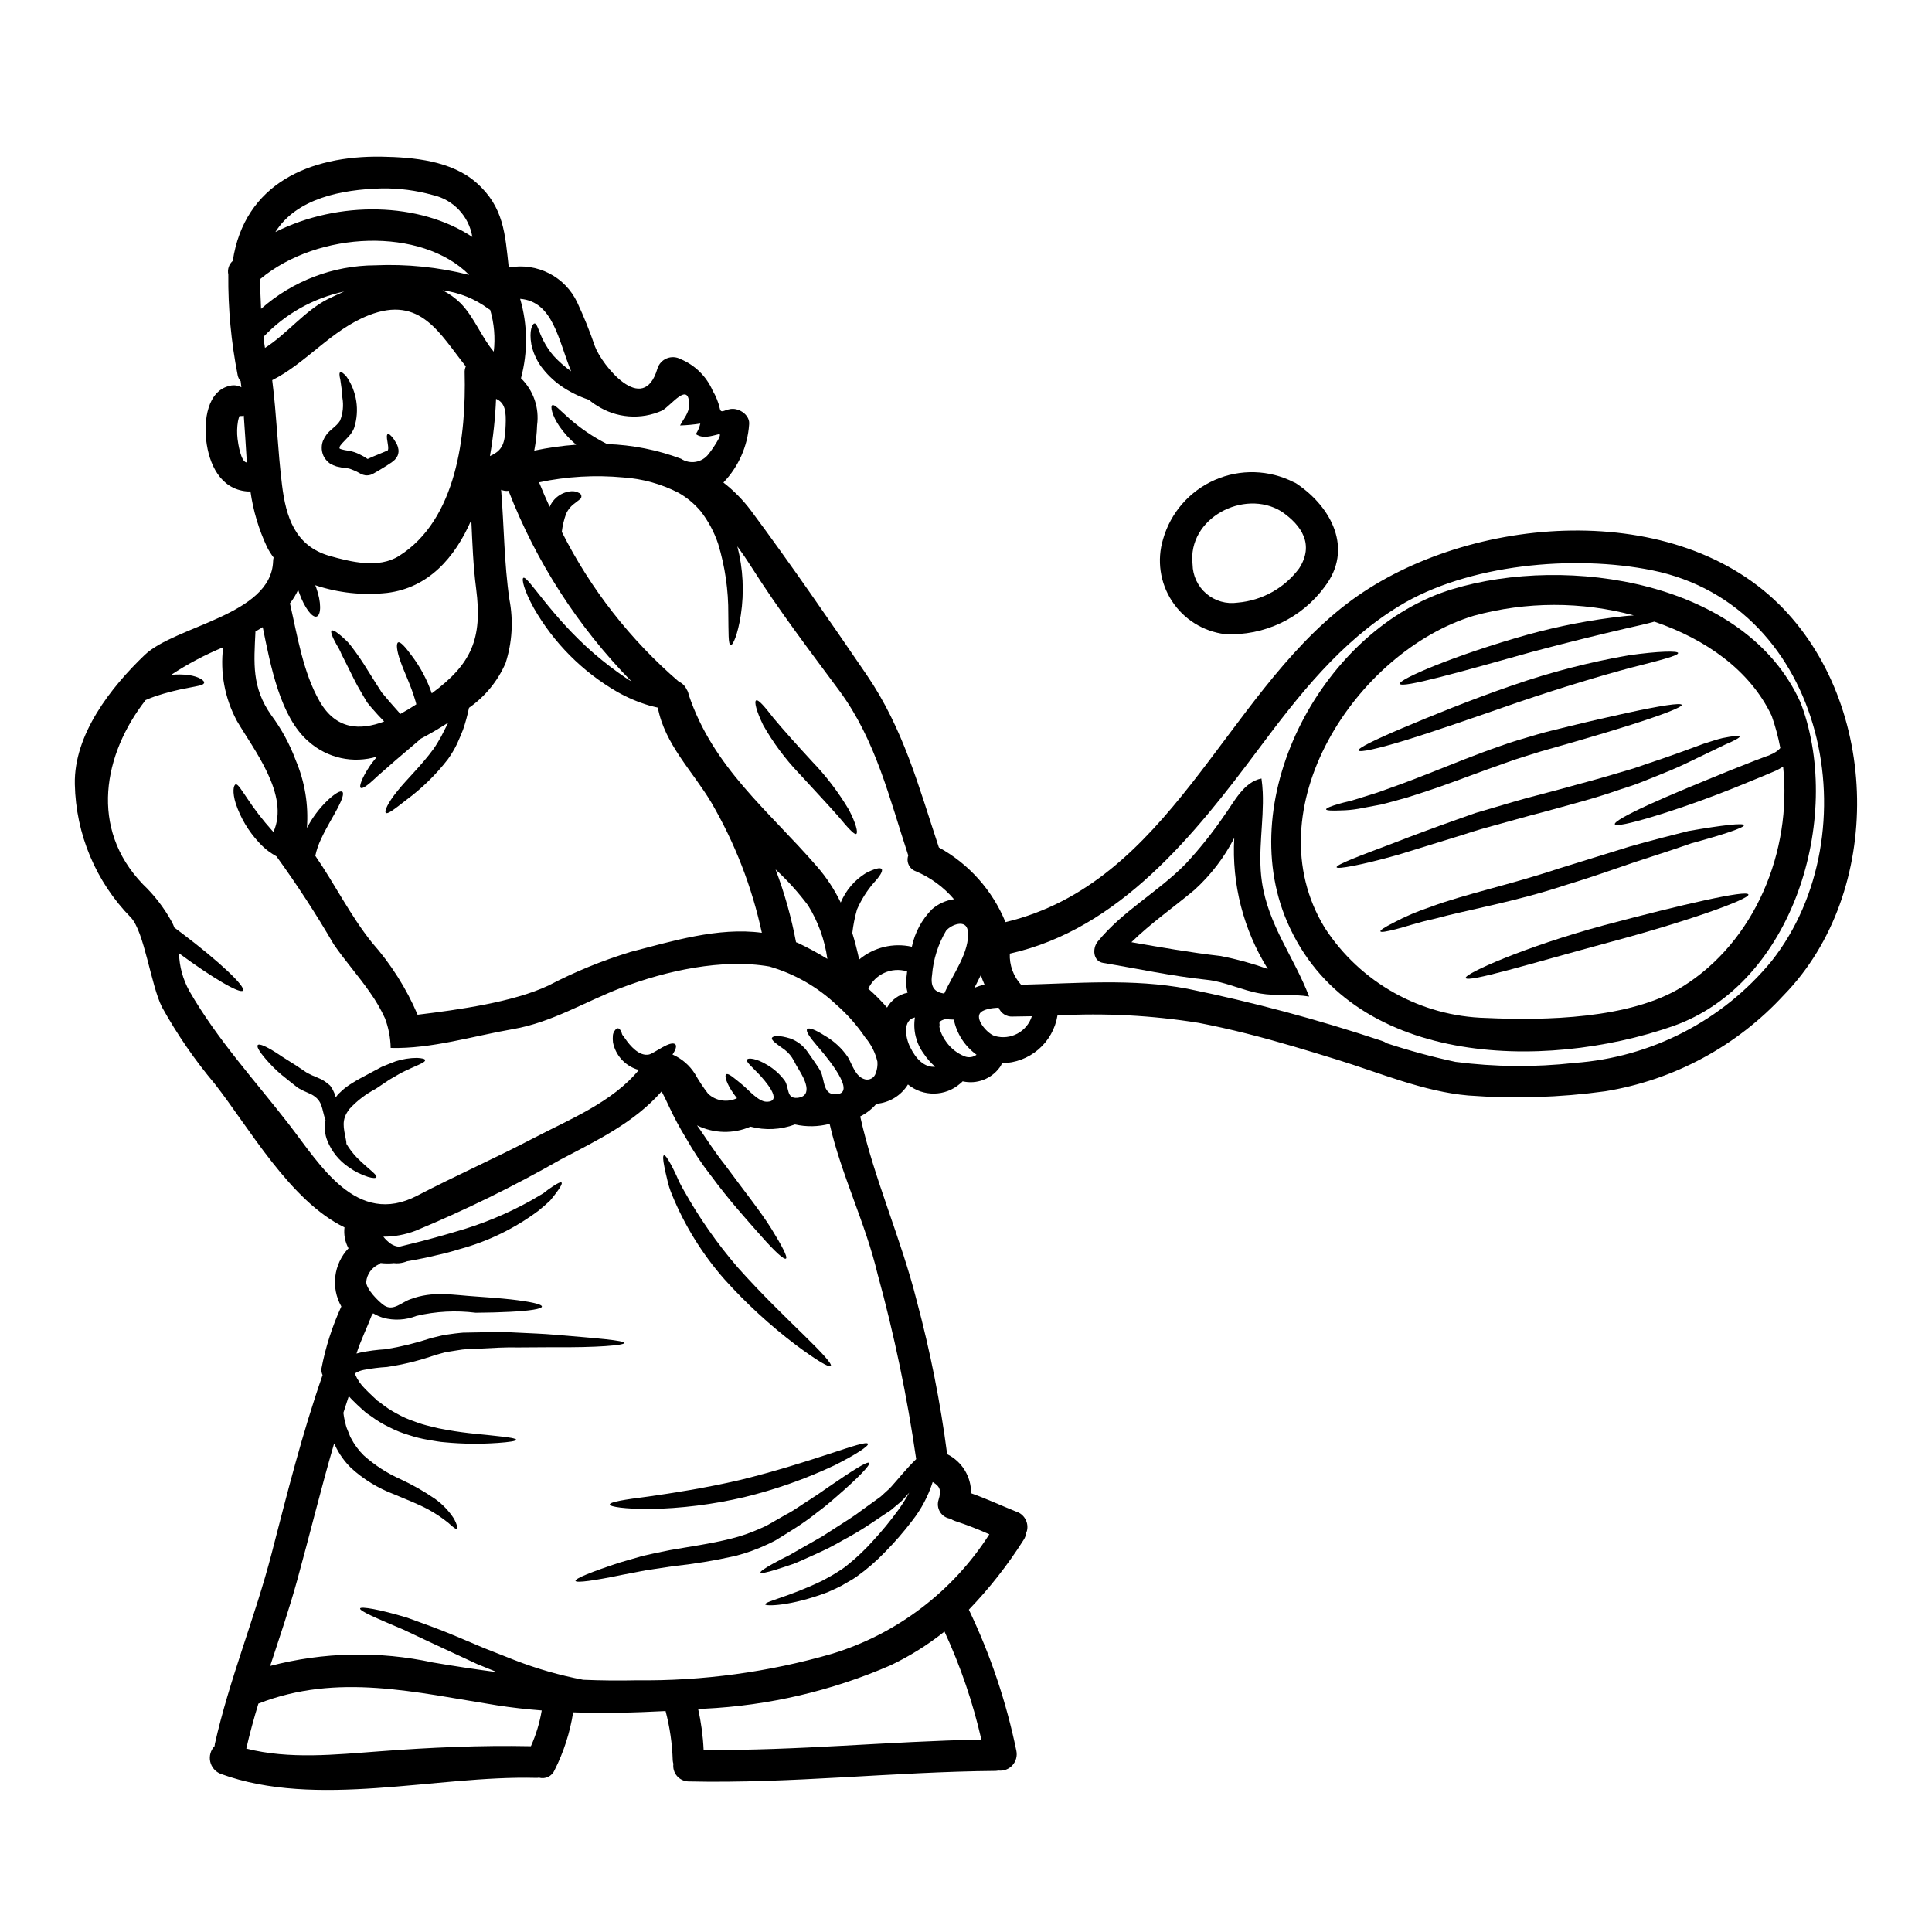<?xml version="1.0" encoding="UTF-8"?>
<!-- Uploaded to: SVG Repo, www.svgrepo.com, Generator: SVG Repo Mixer Tools -->
<svg fill="#000000" width="800px" height="800px" version="1.1" viewBox="144 144 512 512" xmlns="http://www.w3.org/2000/svg">
 <g>
  <path d="m621.5 331.07c10.781 29.715-2.148 73.695-34.242 84.891-34.289 11.949-85.621 10.695-102.15-27.676-14.352-33.344 9.84-77.855 43.734-88.133 30.605-9.301 77.773-2.148 92.266 29.914 0.055 0.141 0.082 0.281 0.137 0.422v0.004c0.102 0.184 0.191 0.379 0.258 0.578zm-31.789 74.504c19.438-12.008 29.211-36.027 26.836-58.422-0.398 0.266-0.809 0.508-1.23 0.73l-0.363 0.195-0.281 0.137-0.195 0.082-0.723 0.309c-0.977 0.422-1.969 0.84-2.988 1.258-2.066 0.836-4.188 1.699-6.34 2.594-8.711 3.519-16.723 6.258-22.59 8.02-5.863 1.758-9.637 2.566-9.887 1.969-0.25-0.598 3.102-2.484 8.688-5.055s13.383-5.777 21.977-9.27c2.18-0.867 4.273-1.676 6.297-2.488 1.031-0.395 2.035-0.75 3.016-1.145l0.75-0.25 0.141-0.055c0.055-0.027 0.055-0.027 0.082-0.027l0.027-0.027 0.336-0.164v-0.004c0.445-0.168 0.867-0.383 1.262-0.645 0.48-0.293 0.914-0.66 1.281-1.086-0.547-2.894-1.312-5.742-2.289-8.52-5.695-12.062-17.48-20.328-31.094-24.965-1.785 0.504-4.414 1.117-7.707 1.844-6.34 1.48-15.023 3.574-24.633 6.144-19.059 5.332-34.695 9.781-35.113 8.48-0.395-1.145 14.52-7.598 33.93-13.039 8.301-2.293 16.77-3.918 25.328-4.863 0.977-0.109 1.898-0.164 2.754-0.223-13.887-3.734-28.52-3.703-42.391 0.086-31.211 9.457-58.66 51.344-39.504 82.73 9.438 14.527 25.434 23.457 42.75 23.867 15.473 0.711 38.148 0.289 51.875-8.199z"/>
  <path d="m289.67 278.32c0.98-2.332 3.176-3.926 5.699-4.133 0.699-0.066 1.398 0.078 2.012 0.418 0.383 0.117 0.656 0.453 0.691 0.852 0.035 0.398-0.172 0.777-0.527 0.961-0.418 0.309-0.84 0.672-1.254 0.98-1.004 0.715-1.797 1.691-2.293 2.82-0.547 1.527-0.922 3.109-1.117 4.723 7.625 15.152 18.172 28.648 31.027 39.711 0.906 0.395 1.633 1.109 2.035 2.012 0.293 0.426 0.484 0.91 0.559 1.422 6.481 19.32 21.086 30.66 33.93 45.461 2.551 2.91 4.691 6.152 6.367 9.637 1.355-3.246 3.695-5.981 6.691-7.82 2.203-1.117 3.769-1.574 4.16-1.059 0.391 0.516-0.449 1.898-2.148 3.711-1.809 2.109-3.293 4.477-4.398 7.027-0.582 2.035-0.992 4.121-1.234 6.227 0.699 2.262 1.285 4.582 1.82 7.012v-0.004c3.875-3.234 9.035-4.484 13.961-3.379 0.785-3.758 2.637-7.207 5.332-9.938 1.648-1.434 3.676-2.356 5.836-2.656-2.746-3.219-6.207-5.754-10.105-7.398-0.824-0.285-1.5-0.891-1.879-1.676-0.379-0.789-0.426-1.695-0.133-2.516-5-15.133-8.574-30.492-18.207-43.586-8.129-10.977-16.113-21.418-23.426-32.98-1.203-1.875-2.406-3.66-3.66-5.363l-0.004-0.004c1.527 5.938 1.84 12.121 0.922 18.184-0.812 5.223-2.094 8.07-2.68 7.984-0.695-0.082-0.559-3.32-0.641-8.211 0.047-6.297-0.855-12.57-2.684-18.598-1.051-3.144-2.629-6.086-4.664-8.703-1.652-1.949-3.637-3.598-5.863-4.859-4.543-2.328-9.512-3.707-14.602-4.051-7.469-0.695-15-0.262-22.34 1.285 0.891 2.207 1.812 4.359 2.816 6.508zm103.27 136.95c0.082-0.281 0.082 0.789 0 0.789 0.066 0.445 0.18 0.887 0.336 1.312 0.387 0.992 0.902 1.934 1.535 2.793 1.207 1.688 2.875 2.992 4.801 3.769 1.059 0.43 2.269 0.273 3.184-0.418-3.109-2.246-5.262-5.582-6.031-9.344 0 0.016-0.012 0.027-0.027 0.027-0.691-0.004-1.379-0.051-2.066-0.141-0.367 0.059-0.727 0.172-1.062 0.336-0.613 0.371-0.586 0.289-0.668 0.875zm222.42-111.23c27.004 26.555 27.945 76.359 1.426 103.61l-0.004-0.004c-12.484 13.59-29.176 22.586-47.387 25.551-12.027 1.656-24.199 2.031-36.305 1.117-11.809-1.031-23.453-6.004-34.57-9.445-3.91-1.227-7.848-2.402-11.785-3.574-8.266-2.43-16.613-4.609-25.078-6.227h0.004c-12.367-1.988-24.91-2.648-37.418-1.969-0.57 3.504-2.356 6.699-5.051 9.012-2.691 2.316-6.117 3.606-9.668 3.637-0.141 0.43-0.355 0.832-0.641 1.184-2.25 3.043-6.086 4.465-9.773 3.629-0.203 0.227-0.43 0.434-0.672 0.617-3.941 3.426-9.773 3.519-13.82 0.219-1.816 2.934-4.914 4.832-8.352 5.117-1.199 1.391-2.66 2.531-4.301 3.352 3.656 16.559 10.859 32.395 14.992 48.926v-0.004c3.57 13.336 6.258 26.891 8.047 40.578 3.93 1.945 6.398 5.973 6.336 10.359 4.051 1.426 7.902 3.238 11.871 4.828 2.207 0.66 3.5 2.941 2.93 5.168-0.062 0.191-0.137 0.379-0.223 0.562-0.066 0.66-0.297 1.293-0.672 1.84-4.199 6.625-9.055 12.809-14.492 18.457 5.711 11.91 9.938 24.48 12.594 37.418 0.281 1.363-0.102 2.777-1.035 3.809s-2.301 1.559-3.688 1.414c-0.238 0.043-0.48 0.07-0.723 0.086-27.16 0.223-54.23 3.41-81.434 2.793-1.176-0.02-2.285-0.543-3.055-1.434-0.766-0.891-1.117-2.066-0.961-3.231-0.09-0.301-0.148-0.609-0.172-0.922-0.137-4.414-0.773-8.797-1.895-13.066-8.129 0.418-16.34 0.641-24.488 0.336l-0.004-0.004c-0.832 5.328-2.488 10.492-4.914 15.305-0.676 1.629-2.465 2.492-4.16 2.008-0.277 0.066-0.559 0.086-0.84 0.059-26.5-0.672-58.109 8.238-83.496-1.062-1.406-0.547-2.445-1.762-2.773-3.238-0.324-1.477 0.105-3.016 1.152-4.106 0.016-0.207 0.043-0.41 0.082-0.613 3.852-17.145 10.629-33.426 15.051-50.488 4.106-15.863 8.074-31.723 13.488-47.23l0.004-0.004c-0.258-0.527-0.363-1.117-0.309-1.703 1.09-5.684 2.863-11.215 5.277-16.477-2.824-4.996-2.051-11.25 1.902-15.414-0.922-1.695-1.297-3.637-1.062-5.555-14.41-6.953-25.383-26.582-34.379-38.035-5.305-6.312-9.988-13.117-13.988-20.328-2.934-5.809-4.691-20.051-8.266-23.766-9.266-9.449-14.57-22.078-14.832-35.309-0.277-13.18 9.551-25.664 18.5-34.242 8.184-7.816 33.512-10.5 34.043-24.824 0.004-0.34 0.047-0.68 0.137-1.008-0.66-0.863-1.242-1.785-1.73-2.754-2.199-4.676-3.688-9.656-4.41-14.773-0.328 0.027-0.652 0.027-0.977 0-7.012-0.641-10.023-7.231-10.75-13.543-0.586-5.055 0.191-13.152 6.363-14.465 1.004-0.23 2.059-0.082 2.961 0.418-0.055-0.555-0.137-1.086-0.191-1.617-0.402-0.445-0.676-0.988-0.789-1.574-1.734-8.793-2.566-17.738-2.484-26.699-0.293-1.328 0.16-2.707 1.18-3.602 3.102-20.5 20.445-27.945 39.484-27.617 8.406 0.141 18.461 1.062 25.082 6.898 7.285 6.418 7.594 13.57 8.574 22.48 0.055 0 0.109-0.027 0.164-0.027v-0.004c3.602-0.648 7.316-0.09 10.566 1.586s5.859 4.375 7.418 7.684c1.773 3.797 3.34 7.684 4.691 11.648 1.785 4.828 12.762 18.734 16.559 5.902 0.375-1.23 1.285-2.231 2.477-2.715 1.191-0.488 2.539-0.414 3.668 0.199 3.805 1.582 6.848 4.574 8.492 8.348 0.875 1.469 1.516 3.062 1.895 4.727 0.34 1.645 1.453 0.027 3.578 0.109 2.035 0.082 4.469 1.844 4.188 4.188-0.414 5.746-2.824 11.168-6.812 15.332 2.75 2.129 5.199 4.617 7.285 7.398 10.527 14.168 20.75 29.043 30.719 43.617 9.719 14.246 13.738 29.52 19.098 45.684l0.004 0.004c7.973 4.387 14.199 11.375 17.648 19.797 43.457-10.387 57.816-59.34 90.406-84.332 30.301-23.234 85.477-28.512 114.49 0zm-1.871 94.664c26.602-33.676 14.52-94.215-31.648-103.57-20.695-4.188-48.953-1.648-67.133 9.52-15.441 9.445-26.445 23.484-37.168 37.84-16.867 22.59-36.859 47.75-65.934 54.23-0.129 3.035 0.941 5.996 2.988 8.238 14.746-0.34 29.461-1.703 44.082 1.059 17.449 3.57 34.668 8.188 51.562 13.824 0.441 0.137 0.855 0.344 1.227 0.613 5.988 1.969 12.074 3.617 18.238 4.945 10.469 1.363 21.062 1.457 31.555 0.277 20.371-1.457 39.25-11.207 52.23-26.977zm-196.01 14.605-5.117 0.082v0.004c-1.621 0.102-3.125-0.852-3.719-2.363-1.898 0.109-4.356 0.449-5.027 1.621-1.004 1.871 2.289 5.445 4.051 5.902v0.004c4.144 1.176 8.477-1.145 9.789-5.25zm-12.566-8.379h-0.004c-0.379-0.824-0.703-1.672-0.977-2.539-0.559 1.18-1.145 2.289-1.703 3.406 0.855-0.375 1.746-0.664 2.66-0.867zm-10.668 2.363c2.148-4.945 6.926-11.145 6.227-16.617-0.418-3.184-4.383-1.645-5.723-0.055l-0.004-0.004c-2.133 3.59-3.414 7.621-3.742 11.785-0.496 3.34 0.793 4.539 3.219 4.906zm11.953 143.31c-2.992-1.336-6.047-2.519-9.16-3.543-0.406-0.141-0.793-0.336-1.145-0.586-1.145-0.152-2.16-0.805-2.769-1.785-0.609-0.977-0.75-2.176-0.379-3.269 0.723-2.363 0.445-3.519-1.574-4.664-1.188 3.727-3.035 7.207-5.449 10.277-2.203 2.898-4.594 5.648-7.148 8.238-2.305 2.41-4.828 4.598-7.539 6.535-1.312 0.949-2.68 1.574-3.91 2.363-1.312 0.695-2.598 1.227-3.797 1.785-9.941 3.769-16.477 3.711-16.531 3.238-0.195-0.789 6.199-1.969 15.133-6.297 1.09-0.613 2.234-1.18 3.383-1.898 1.145-0.715 2.363-1.453 3.406-2.363l-0.004 0.004c2.402-1.934 4.641-4.066 6.691-6.371 2.34-2.531 4.531-5.199 6.562-7.984 1.098-1.508 2.098-3.086 2.992-4.723-0.531 0.613-1.09 1.227-1.676 1.875-0.586 0.645-1.316 1.145-1.969 1.73l-0.949 0.789-0.109 0.113-0.004-0.004c-0.07 0.062-0.145 0.117-0.223 0.168-0.055 0.027-0.309 0.223-0.309 0.223l-0.531 0.336c-1.398 0.949-2.766 1.867-4.106 2.754-2.519 1.703-5.129 3.269-7.816 4.691-1.23 0.699-2.434 1.371-3.606 1.969-1.172 0.598-2.363 1.117-3.434 1.621-2.207 0.977-4.188 1.926-5.977 2.625-1.789 0.613-3.324 1.113-4.582 1.508-2.543 0.789-4.023 1.086-4.133 0.789-0.109-0.301 1.117-1.141 3.438-2.43 1.18-0.641 2.594-1.398 4.297-2.231 1.621-0.953 3.465-1.969 5.512-3.148 1.004-0.586 2.066-1.18 3.184-1.816l3.379-2.18c2.316-1.508 4.859-3.016 7.344-4.941 1.254-0.895 2.57-1.848 3.883-2.793l0.504-0.363 0.223-0.168 0.137-0.109 0.922-0.84c0.613-0.586 1.316-1.145 1.848-1.758 1.844-2.039 3.965-4.746 6.59-7.289-2.391-16.551-5.809-32.938-10.234-49.062-3.238-13.625-9.605-26.195-12.707-39.793h0.004c-3.004 0.793-6.156 0.848-9.188 0.164-3.773 1.41-7.891 1.617-11.785 0.586-4.543 1.969-9.723 1.844-14.168-0.336 0.281 0.395 0.531 0.754 0.812 1.145 1.969 2.879 4.019 6.09 6.562 9.273 4.746 6.481 9.492 12.398 12.316 16.949 2.82 4.551 4.383 7.543 3.883 7.93-0.504 0.391-2.988-1.898-6.562-5.949-3.574-4.051-8.461-9.41-13.406-16.137l-0.004 0.004c-2.402-3.09-4.566-6.359-6.481-9.773-1.66-2.691-3.16-5.481-4.496-8.348-0.727-1.621-1.426-2.988-2.012-4.106-7.203 8.238-17.008 12.93-26.727 18.039h0.004c-12.422 7.094-25.273 13.402-38.48 18.891-2.727 1.043-5.625 1.578-8.543 1.574 0.566 0.711 1.23 1.344 1.969 1.875 0.668 0.457 1.449 0.73 2.258 0.789 0.922-0.219 1.902-0.473 2.906-0.723 1.844-0.449 3.769-0.922 5.754-1.48s4.019-1.09 6.086-1.73l-0.004-0.004c7.035-1.969 13.812-4.762 20.195-8.32l3.238-1.902c0.766-0.629 1.566-1.215 2.398-1.758 1.367-0.922 2.203-1.312 2.43-1.086 0.223 0.223-0.195 1.086-1.18 2.402-0.477 0.668-1.09 1.457-1.844 2.363-0.84 0.812-1.902 1.703-3.074 2.68v-0.004c-6.231 4.664-13.289 8.113-20.801 10.164-2.148 0.672-4.273 1.23-6.34 1.676-2.039 0.531-4.047 0.895-5.902 1.254-0.613 0.113-1.18 0.223-1.758 0.309h-0.004c-0.676 0.281-1.391 0.457-2.121 0.531-0.484 0.047-0.973 0.035-1.453-0.027-0.07 0.023-0.148 0.031-0.223 0.027-1.082 0.098-2.164 0.078-3.242-0.055-0.164 0.109-0.336 0.25-0.527 0.363-1.848 0.848-3.102 2.613-3.297 4.637-0.027 1.898 3.269 5.25 4.777 6.254 2.43 1.594 4.606-0.867 6.894-1.645 6.062-2.289 11.254-1.117 17.539-0.727 3.406 0.223 6.481 0.477 9.055 0.754 5.117 0.586 8.293 1.254 8.293 1.898 0 0.641-3.266 1.145-8.43 1.398-2.598 0.137-5.699 0.223-9.105 0.25-5.242-0.664-10.562-0.383-15.707 0.832-2.812 1.113-5.906 1.289-8.824 0.504-0.93-0.289-1.816-0.688-2.656-1.18-0.109 0.172-0.234 0.34-0.363 0.504-1.254 3.32-2.961 6.691-4.047 10.164l0.922-0.25v-0.004c2.246-0.465 4.523-0.762 6.812-0.895 4.082-0.672 8.105-1.664 12.035-2.957 1.086-0.281 2.148-0.527 3.211-0.789l3.016-0.422 1.48-0.164c0.535-0.066 1.078-0.098 1.617-0.086 0.98-0.027 1.969-0.027 2.934-0.055 3.852-0.082 7.543-0.164 10.918 0.082 3.41 0.168 6.594 0.281 9.445 0.531 11.414 0.949 18.57 1.508 18.57 2.207 0 0.586-7.121 1.227-18.68 1.113-2.852 0.031-6.004 0.031-9.383 0.059-3.379-0.086-6.922 0.137-10.668 0.336-0.949 0.055-1.898 0.082-2.852 0.137h0.004c-0.438 0.008-0.875 0.035-1.312 0.086l-1.453 0.219c-1.004 0.168-1.969 0.309-2.988 0.477-0.895 0.25-1.816 0.504-2.754 0.75v0.004c-4.152 1.461-8.438 2.523-12.793 3.172-2.047 0.125-4.078 0.375-6.09 0.758-0.77 0.137-1.508 0.41-2.176 0.809-0.055 0.043-0.113 0.078-0.172 0.113 0.016 0.09 0.016 0.184 0 0.277 0.617 1.449 1.52 2.762 2.652 3.856 0.645 0.668 1.316 1.312 2.012 1.969l1.062 0.977 0.109 0.137 0.223 0.141 0.586 0.418h0.004c1.391 1.141 2.898 2.133 4.496 2.957 1.402 0.797 2.879 1.457 4.41 1.969 1.453 0.566 2.949 1.023 4.469 1.367 1.418 0.379 2.852 0.688 4.301 0.922 5.512 1.004 10.195 1.227 13.383 1.645 3.211 0.309 4.973 0.645 4.973 0.98s-1.785 0.613-5 0.84v-0.004c-4.606 0.324-9.227 0.27-13.824-0.168-1.48-0.082-2.988-0.418-4.606-0.668h0.004c-1.676-0.289-3.328-0.699-4.945-1.23-1.812-0.531-3.57-1.234-5.25-2.098-1.723-0.82-3.359-1.812-4.887-2.957l-0.586-0.395-0.328-0.215-0.281-0.219-0.086-0.059-0.137-0.109-1.07-0.949c-0.75-0.668-1.508-1.398-2.262-2.152-0.363-0.363-0.75-0.75-1.113-1.18-0.477 1.449-0.953 2.93-1.426 4.41 0.082 0.531 0.137 1.062 0.25 1.594 0.25 0.812 0.309 1.574 0.641 2.457l0.586 1.426 0.281 0.727 0.055 0.164c0.027 0.027 0.195 0.336 0.195 0.336v-0.004c0.879 1.695 2.016 3.242 3.379 4.582 2.914 2.609 6.223 4.75 9.801 6.336 3.16 1.469 6.199 3.195 9.074 5.168 2.019 1.438 3.742 3.246 5.082 5.332 0.754 1.48 1.008 2.402 0.754 2.598-0.25 0.195-1.031-0.367-2.234-1.508-1.68-1.367-3.481-2.574-5.387-3.606-2.43-1.312-5.512-2.539-9.133-4.047v0.004c-4.172-1.578-8.008-3.93-11.301-6.934-1.727-1.695-3.144-3.68-4.188-5.863l-0.195-0.395c-0.043-0.082-0.082-0.164-0.113-0.25-3.492 11.98-6.449 24.129-9.777 36.211-2.121 7.68-4.688 15.188-7.176 22.758h0.004c14.098-3.688 28.867-4.004 43.113-0.922 5.699 0.977 11.367 1.832 17.008 2.57-1.758-0.727-3.519-1.453-5.223-2.125l-7.344-3.406c-4.617-2.133-8.789-4.102-12.27-5.754-7.18-3.043-11.676-4.941-11.449-5.613 0.195-0.559 5 0.195 12.48 2.461 3.688 1.34 8.266 2.934 12.988 4.941 2.363 1.008 4.859 2.039 7.457 3.148 2.566 1.004 5.246 2.066 7.984 3.148h0.004c5.894 2.297 11.992 4.043 18.207 5.219 4.688 0.195 9.406 0.25 14.168 0.141h0.004c17.516 0.199 34.969-2.172 51.797-7.039 17.199-5.269 31.965-16.488 41.652-31.648zm-2.125 54.395c-2.258-9.852-5.531-19.445-9.773-28.621-4.398 3.516-9.188 6.512-14.27 8.934-15.633 6.801-32.371 10.699-49.402 11.512l-1.617 0.082c0.805 3.562 1.293 7.188 1.453 10.836 24.555 0.262 49.043-2.281 73.586-2.727zm-18.895-183.55c1.539 3.18 3.797 5.512 6.648 5.246-1.164-1.023-2.184-2.195-3.043-3.484-2.019-2.758-2.856-6.207-2.32-9.582-3.242 0.684-2.574 5.184-1.289 7.836zm-0.949-18.5c0.055-0.504 0.113-1.008 0.168-1.535h-0.055c-4.082-1.223-8.441 0.742-10.23 4.606 1.773 1.547 3.434 3.219 4.969 5 1.156-2.043 3.144-3.481 5.445-3.938-0.375-1.344-0.477-2.746-0.301-4.133zm-8.152 25.465v0.004c0.375-0.98 0.523-2.027 0.445-3.07-0.547-2.371-1.656-4.574-3.238-6.426-2.148-3.191-4.703-6.09-7.598-8.625-5.043-4.762-11.152-8.246-17.812-10.168-12.453-2.148-27.312 1.117-39.125 5.613-9.691 3.688-18.43 9.188-28.762 10.973-10.672 1.848-21.617 5.277-32.453 5-0.051-2.684-0.562-5.336-1.504-7.848-1.102-2.398-2.43-4.691-3.965-6.84-3.043-4.414-6.621-8.379-9.637-12.793-4.656-8.012-9.719-15.785-15.16-23.289-0.734-0.414-1.441-0.867-2.121-1.363-0.934-0.703-1.793-1.492-2.57-2.363-2.734-2.941-4.809-6.43-6.09-10.234-0.977-3.102-0.613-4.945-0.027-5.117 0.586-0.172 1.574 1.574 3.043 3.684v0.004c1.957 2.969 4.133 5.785 6.504 8.434 0.113 0.137 0.281 0.309 0.449 0.5 4.414-9.801-5.277-21.863-9.719-29.52h0.004c-3.184-5.953-4.441-12.742-3.602-19.438-4.824 1.992-9.441 4.445-13.797 7.316 1.551-0.164 3.117-0.145 4.664 0.055 2.754 0.395 4.297 1.508 4.078 2.094-0.223 0.645-1.703 0.789-4.023 1.258v0.004c-3.019 0.539-5.996 1.293-8.906 2.258-0.922 0.309-1.758 0.672-2.57 1.008-11.199 14.352-14.957 34.012-0.754 48.781l-0.004 0.004c3.047 2.891 5.625 6.234 7.652 9.914 0.289 0.516 0.531 1.059 0.73 1.617l0.281 0.195c0.586 0.449 1.18 0.895 1.785 1.344 9.691 7.312 16.895 14.07 16.113 15.133-0.754 0.949-8.129-3.383-16.953-9.887 0.098 3.516 1.043 6.953 2.754 10.023 7.43 12.902 17.32 23.617 26.391 35.324 8.266 10.699 17.902 27.258 33.984 18.895 10.234-5.332 20.75-9.965 30.941-15.305 9.582-4.996 20.805-9.492 27.816-18.039-0.195-0.055-0.422-0.109-0.645-0.164v0.004c-3.188-1.094-5.555-3.789-6.227-7.086-0.078-0.621-0.09-1.25-0.031-1.875 0.039-0.383 0.16-0.758 0.363-1.086 0.336-0.531 0.645-0.84 0.98-0.812s0.613 0.336 0.867 0.922c0.164 0.25 0.164 0.723 0.418 0.977 0.219 0.246 0.414 0.508 0.586 0.789 1.344 1.969 3.769 4.801 6.34 4.269 1.312-0.246 5.859-3.965 7.035-2.652 0.34 0.395 0.086 1.371-0.789 2.652 2.469 1.078 4.555 2.879 5.977 5.168 1.027 1.82 2.188 3.566 3.461 5.223 2.062 1.934 5.102 2.402 7.652 1.18-0.336-0.422-0.613-0.812-0.895-1.18-1.902-2.707-2.516-4.859-1.93-5.168 0.586-0.309 2.012 0.949 4.383 2.906 1.535 1.281 4.133 4.356 6.254 4.383 4.746 0.055-0.75-5.949-1.844-7.148-2.066-2.18-3.543-3.352-3.32-3.969 0.219-0.613 2.484-0.418 5.387 1.371h0.008c1.801 1.062 3.367 2.477 4.609 4.16 1.227 1.758 0.363 4.828 3.348 4.551 4.414-0.445 1.73-5.305 0.477-7.34-0.586-0.926-1.062-1.82-1.398-2.488-0.59-1.145-1.43-2.148-2.453-2.93-2.012-1.426-3.633-2.512-3.352-3.125 0.281-0.613 1.93-0.754 4.887 0.164 1.828 0.676 3.406 1.895 4.519 3.492 0.531 0.754 1.09 1.535 1.648 2.363s1.18 1.676 1.758 2.707c1.281 2.316 0.5 6.953 4.828 6.117 4.801-0.949-4.773-11.676-5.836-12.93-1.844-2.148-2.906-3.742-2.484-4.242s2.148 0.109 4.691 1.758l0.004-0.004c2.426 1.402 4.508 3.328 6.086 5.641 1.18 1.969 1.969 5.219 4.527 5.902v0.004c1.23 0.32 2.496-0.391 2.859-1.609zm-12.82-30.309 0.004 0.004c-0.699-5.027-2.445-9.855-5.117-14.168-2.57-3.434-5.449-6.621-8.605-9.523 2.367 6.258 4.18 12.711 5.418 19.285 0.223 0.086 0.418 0.168 0.641 0.25l0.004 0.004c2.621 1.254 5.176 2.641 7.652 4.16zm-52.348-1.785c10.949-2.816 23.375-6.691 34.992-5.117v0.004c-2.621-12.148-7.144-23.809-13.402-34.543-4.945-8.293-12.344-15.445-14.168-25.137-0.727-0.164-1.453-0.336-2.262-0.559h-0.004c-2.969-0.879-5.824-2.098-8.516-3.629-9.195-5.316-16.82-12.977-22.09-22.199-2.57-4.637-3.293-7.734-2.754-8.016 1.18-0.559 7.316 10.234 18.762 20.105 2.66 2.293 5.445 4.426 8.352 6.398l1.574 1.004c-14.188-14.469-25.285-31.672-32.625-50.559-0.668 0.098-1.352 0-1.969-0.277 0.789 9.688 0.789 19.434 2.203 29.094v0.004c1.078 5.609 0.727 11.398-1.023 16.836-2.074 4.766-5.43 8.863-9.688 11.844-0.406 1.977-0.938 3.926-1.594 5.832-0.473 1.23-1.004 2.434-1.574 3.715v0.004c-0.688 1.414-1.492 2.766-2.402 4.047-3.172 4.106-6.891 7.75-11.062 10.832-2.934 2.289-4.941 3.887-5.414 3.41-0.445-0.418 0.504-2.625 3.07-5.781 2.461-3.098 6.367-6.758 9.582-11.168 0.789-1.117 1.426-2.262 2.039-3.324 0.641-1.227 1.227-2.43 1.816-3.574 0-0.027 0.027-0.027 0.027-0.055-2.512 1.617-5.027 3.07-7.258 4.242l-0.812 0.727c-4.133 3.492-7.707 6.562-10.305 8.879-2.516 2.363-4.219 3.797-4.801 3.438-0.504-0.34 0.246-2.516 2.285-5.644 0.559-0.836 1.285-1.727 2.039-2.652-6.332 1.93-13.211 0.414-18.152-3.992-7.516-6.449-10.051-20.023-12.152-30.309-0.641 0.395-1.281 0.789-1.926 1.145-0.395 8.402-1.035 14.801 4.215 22.227l0.004 0.004c2.703 3.644 4.875 7.648 6.453 11.898 2.406 5.664 3.422 11.82 2.961 17.957 1.434-2.754 3.309-5.254 5.555-7.398 1.898-1.758 3.32-2.598 3.824-2.207 0.504 0.391 0 1.969-1.18 4.242-1.18 2.273-2.988 5.117-4.441 8.266l0.004-0.004c-0.688 1.426-1.203 2.926-1.535 4.469 5.191 7.539 9.27 15.832 15.051 23.039 5.016 5.672 9.09 12.109 12.062 19.074 10.832-1.316 25.301-3.324 34.68-7.738 6.902-3.609 14.125-6.566 21.57-8.84zm20.832-131.97c0.422-0.395 4.106-5.586 2.754-5.277-1.969 0.473-4.246 1.281-6.09-0.027h0.004c0.551-0.859 0.949-1.805 1.18-2.797-1.773 0.281-3.562 0.449-5.359 0.504 0.922-1.816 2.402-3.293 2.402-5.477-0.055-6.363-4.723 0.141-7.121 1.508v0.004c-5.66 2.559-12.234 2.043-17.426-1.367-0.707-0.414-1.367-0.898-1.969-1.453-2.656-0.871-5.176-2.125-7.477-3.715-2.051-1.449-3.856-3.223-5.336-5.25-1.195-1.715-2.043-3.652-2.484-5.695-0.668-3.742 0.281-5.512 0.812-5.586 0.723-0.109 1.117 2.176 2.363 4.523h-0.004c0.746 1.477 1.672 2.852 2.754 4.106 1.395 1.5 2.941 2.859 4.609 4.051-3.41-8.293-4.746-18.5-13.516-19.211v-0.004c2.008 6.867 2.082 14.148 0.223 21.055 3.316 3.231 4.898 7.84 4.273 12.426-0.07 2.269-0.324 4.531-0.754 6.758 3.664-0.781 7.375-1.305 11.113-1.574-1.68-1.406-3.164-3.031-4.414-4.828-2.066-3.047-2.457-5.391-1.926-5.644 0.613-0.309 2.012 1.316 4.441 3.465 3.062 2.703 6.457 5.004 10.109 6.84 6.691 0.227 13.305 1.539 19.574 3.883 2.367 1.566 5.543 1.039 7.277-1.207zm-47.051 342.43c1.359-3.031 2.324-6.219 2.875-9.492-3.992-0.309-7.984-0.754-11.922-1.371-21.531-3.406-42.223-8.66-63.164-0.445-1.203 3.938-2.289 7.902-3.211 11.922 11.445 2.906 23.57 1.594 35.293 0.727 13.301-1.016 26.793-1.633 40.141-1.352zm-6.691-350.1c0.137-3.461-0.055-5.902-2.543-6.981l0.004 0.004c-0.211 5.082-0.754 10.148-1.621 15.16 3.461-1.547 3.992-3.445 4.16-8.195zm-3.148-19.492c0.434-3.711 0.109-7.469-0.945-11.055-0.141-0.082-0.309-0.195-0.477-0.309-3.566-2.641-7.746-4.324-12.148-4.887 1.773 0.883 3.394 2.043 4.801 3.438 3.633 3.731 5.469 8.922 8.75 12.801zm-16.426 90.555c10.473-7.738 13.488-14.383 11.758-27.73-0.789-6.035-1.004-12.121-1.281-18.207-4.383 10.082-11.414 17.984-22.34 19.32h-0.004c-6.414 0.699-12.898 0.004-19.016-2.039 0.082 0.195 0.164 0.395 0.246 0.613 1.398 3.914 1.344 7.262 0.141 7.684-1.199 0.422-3.238-2.406-4.555-6.035-0.109-0.363-0.246-0.695-0.363-1.031l0.004 0.004c-0.59 1.27-1.32 2.469-2.176 3.574 1.969 8.574 3.465 18.289 7.871 25.977 4.379 7.598 10.805 7.707 17.09 5.332-1.117-1.145-2.234-2.363-3.324-3.629l-0.75-0.895-0.168-0.223-0.055-0.055-0.195-0.25-0.082-0.141-0.309-0.5-1.18-2.012c-0.789-1.316-1.48-2.598-2.066-3.797-1.18-2.363-2.234-4.523-3.148-6.297l-0.008-0.004c-0.344-0.855-0.762-1.676-1.254-2.457-0.395-0.695-0.723-1.34-0.977-1.871-0.477-1.09-0.641-1.785-0.395-1.969 0.246-0.18 0.895 0.109 1.82 0.84 0.562 0.438 1.102 0.902 1.617 1.398 0.707 0.625 1.344 1.328 1.902 2.094 1.504 1.973 2.902 4.023 4.188 6.144 0.723 1.18 1.48 2.363 2.231 3.543l1.18 1.844 0.281 0.473 0.027 0.059 0.195 0.191 0.754 0.895c1.367 1.676 2.754 3.148 4.019 4.609 1.453-0.789 2.879-1.648 4.219-2.543l0.004-0.004c-0.078-0.387-0.184-0.77-0.312-1.145-1.113-3.852-2.93-7.453-3.883-10.234-1.031-2.879-1.18-4.746-0.613-5.027 0.566-0.281 1.875 1.18 3.574 3.488 2.297 3.035 4.098 6.414 5.332 10.012zm8.715-84.922-0.004-0.004c-0.035-0.59 0.07-1.184 0.309-1.727-6.84-8.488-11.922-18.965-25.719-13.543-9.914 3.883-16.59 12.707-25.586 17.199 1.18 9.242 1.453 18.543 2.598 27.785 1.031 8.379 3.406 16.113 12.535 18.766 5.559 1.574 13.012 3.465 18.434 0.055 15.363-9.633 17.848-32.031 17.43-48.535zm2.039-36.023h-0.004c-0.891-5.5-5.043-9.902-10.48-11.113-4.387-1.227-8.93-1.82-13.488-1.758-10.777 0.281-22.617 2.652-28.23 11.559 16.848-8.461 38.293-7.93 52.199 1.312zm-25.777 7.516-0.004-0.004c8.395-0.371 16.797 0.484 24.941 2.539-12.621-12.68-39.961-11.785-55.402 1.117 0.027 2.652 0.113 5.277 0.25 7.871v0.004c8.34-7.383 19.078-11.48 30.211-11.531zm-12.539 8.953c1.48-0.723 2.934-1.395 4.356-2.012h0.004c-8.188 1.742-15.648 5.934-21.398 12.016 0.109 0.977 0.223 1.969 0.395 2.934 5.727-3.629 10.629-9.918 16.645-12.938zm-21.449 43.297c-0.336-5.586-0.531-8.406-0.812-12.426-0.336 0.195-0.723 0.055-1.18 0.164h0.004c0.004 0.031-0.008 0.062-0.027 0.086-0.141 0.418-0.254 0.848-0.336 1.281-0.262 1.531-0.297 3.094-0.109 4.637 0.117 1.055 0.875 6.254 2.465 6.254z"/>
  <path d="m612.94 344.14c-0.027 0-0.027 0-0.082 0.027z"/>
  <path d="m607.35 381.05c0.395 1.203-16.195 7.152-37.027 12.711-20.637 5.586-37.48 10.75-37.895 9.406-0.363-1.113 15.582-8.266 36.637-13.961 20.887-5.559 37.895-9.441 38.285-8.156z"/>
  <path d="m606.18 362.68c0.113 0.641-5.25 2.43-13.934 4.801-4.273 1.512-9.383 3.148-15.051 5-5.695 1.969-11.953 4.16-18.598 6.172-13.266 4.383-25.832 6.481-34.379 8.824-4.356 0.922-7.871 2.18-10.359 2.793s-3.883 0.867-4.023 0.559 1.09-1.09 3.383-2.262c3.188-1.695 6.512-3.113 9.941-4.242 8.766-3.297 20.973-5.836 34.066-10.195 6.621-2.039 12.902-3.996 18.652-5.781 5.781-1.645 11.086-2.988 15.527-4.106 9.078-1.59 14.691-2.203 14.773-1.562z"/>
  <path d="m605.03 339.17c0.086 0.309-1.34 1.09-3.91 2.18-2.57 1.227-6.297 3.016-10.836 5.219-2.289 1.09-4.914 2.125-7.707 3.269-1.426 0.555-2.879 1.141-4.356 1.727-1.48 0.586-3.098 1.062-4.691 1.594-3.207 1.117-6.617 2.203-10.164 3.184-3.547 0.98-7.176 2.008-10.945 3.016-3.769 0.949-7.398 2.039-10.863 2.961-1.758 0.473-3.465 0.949-5.137 1.426-1.672 0.477-3.297 1.031-4.887 1.535-6.449 1.969-12.234 3.769-17.117 5.277-9.801 2.754-16.031 3.852-16.195 3.293-0.223-0.668 5.723-2.906 15.219-6.481 4.723-1.844 10.332-3.938 16.723-6.199 1.594-0.559 3.238-1.145 4.887-1.73 1.703-0.504 3.465-1.031 5.223-1.535 3.574-1.062 7.203-2.148 10.945-3.102s7.398-1.969 10.918-2.934c3.519-0.965 6.894-1.871 10.082-2.848 1.574-0.477 3.148-0.922 4.664-1.371l4.328-1.48c2.793-0.949 5.418-1.816 7.82-2.707 2.402-0.895 4.551-1.648 6.449-2.363 1.969-0.613 3.602-1.18 5.027-1.508 2.848-0.559 4.438-0.73 4.523-0.422z"/>
  <path d="m589.67 330.79c0.168 0.613-5 2.598-13.488 5.305-4.242 1.34-9.324 2.879-14.957 4.496-2.852 0.812-5.809 1.676-8.879 2.543-3.019 0.949-6.117 1.844-9.301 3.016-6.34 2.207-12.371 4.551-17.957 6.508-2.789 0.949-5.477 1.844-7.984 2.625-2.57 0.723-4.918 1.398-7.121 1.93l-6.062 1.141v-0.004c-1.504 0.258-3.027 0.398-4.551 0.422-2.488 0.109-3.91 0.027-3.938-0.281-0.027-0.309 1.258-0.867 3.66-1.535 1.18-0.367 2.734-0.613 4.383-1.18 1.645-0.504 3.516-1.09 5.613-1.758 2.066-0.727 4.328-1.539 6.758-2.434 2.43-0.895 5.027-1.926 7.734-2.988 5.445-2.148 11.414-4.606 17.93-6.867 3.211-1.18 6.481-2.094 9.605-3.016s6.09-1.574 8.938-2.289c5.723-1.398 10.891-2.57 15.246-3.519 8.703-1.891 14.176-2.731 14.371-2.113z"/>
  <path d="m588.72 317.05c0.082 0.699-4.746 1.93-12.453 3.883-7.707 2.039-18.207 5.195-29.77 9.105-11.504 3.996-21.98 7.652-29.684 10.023-7.707 2.375-12.566 3.438-12.789 2.82-0.219-0.613 4.269-2.82 11.672-5.949 7.398-3.125 17.648-7.344 29.297-11.367l-0.004 0.004c9.973-3.453 20.207-6.094 30.605-7.906 8.043-1.141 13.07-1.199 13.125-0.613z"/>
  <path d="m487.74 272.26c9.16 6.199 14.957 17.285 7.316 27.23h0.004c-6.133 8.363-16.059 13.082-26.414 12.562-5.75-0.703-10.898-3.906-14.062-8.758-3.168-4.852-4.031-10.852-2.359-16.398 2.004-7.035 7.051-12.801 13.754-15.723 6.703-2.926 14.363-2.699 20.883 0.613 0.312 0.121 0.609 0.281 0.879 0.473zm0.559 22.34c3.969-6.172 0.84-11.309-4.773-15.105-9.84-6.004-24.906 1.816-23.484 14.074v0.004c0.047 2.996 1.383 5.828 3.664 7.769 2.285 1.941 5.297 2.801 8.262 2.363 6.5-0.551 12.449-3.867 16.336-9.102z"/>
  <path d="m478.42 377.68c1.703 11.586 8.488 19.879 12.508 30.41-4.356-0.723-8.77-0.082-12.988-0.812-4.828-0.836-9.242-3.125-14.168-3.629-9.242-0.977-18.234-2.934-27.422-4.469-2.734-0.449-2.879-3.852-1.48-5.613 6.691-8.211 15.918-13.098 23.262-20.555v0.004c3.762-4.043 7.219-8.367 10.332-12.93 2.57-3.519 5.117-8.879 9.84-9.773 0.168 1.203 0.281 2.402 0.336 3.602 0.344 7.793-1.391 15.891-0.219 23.766zm1.574 23.121c-6.473-10.383-9.586-22.516-8.906-34.734-2.66 5.191-6.234 9.859-10.555 13.777-5.586 4.664-11.531 8.797-16.699 13.852 7.871 1.371 15.695 2.754 23.656 3.66l-0.004-0.004c4.254 0.836 8.441 1.984 12.523 3.438z"/>
  <path d="m374.34 531.68c0.395 0.504-2.906 3.996-8.824 9.078-1.453 1.285-3.074 2.652-4.973 4.051v-0.004c-1.93 1.543-3.945 2.977-6.031 4.301-1.086 0.695-2.203 1.367-3.348 2.094-0.559 0.336-1.145 0.695-1.73 1.059-0.789 0.422-1.34 0.672-2.039 1.008h-0.004c-2.734 1.293-5.59 2.32-8.52 3.07-5.488 1.234-11.043 2.148-16.641 2.738-2.488 0.367-4.832 0.727-7.039 1.062-2.234 0.418-4.273 0.812-6.172 1.18-7.57 1.574-12.344 2.234-12.508 1.621-0.164-0.613 4.297-2.406 11.672-4.832 1.902-0.559 3.938-1.145 6.172-1.785 2.234-0.531 4.723-1.031 7.234-1.535 5.055-0.895 10.629-1.648 16.109-3.016v-0.004c2.656-0.656 5.246-1.555 7.738-2.68l1.672-0.754c0.586-0.336 1.18-0.668 1.758-1.004 1.18-0.672 2.316-1.316 3.438-1.969 2.316-1.18 4.106-2.598 6.031-3.769 1.848-1.18 3.574-2.363 5.168-3.492 6.336-4.352 10.441-6.977 10.836-6.418z"/>
  <path d="m374.02 526.63c0.25 0.531-3.07 2.793-8.879 5.699-7.664 3.609-15.672 6.434-23.902 8.43-8.262 1.938-16.707 2.992-25.191 3.148-6.449-0.027-10.418-0.586-10.445-1.199 0-0.699 3.969-1.316 10.277-2.121 6.254-0.895 14.887-2.207 24.27-4.383 9.352-2.289 17.676-4.973 23.734-6.953 6.055-1.988 9.816-3.266 10.137-2.621z"/>
  <path d="m368.95 358.57c1.902 3.633 2.488 6.117 1.969 6.422-0.52 0.309-2.234-1.621-4.773-4.664-2.516-2.879-6.227-6.812-10.359-11.336l-0.004 0.004c-3.691-3.867-6.891-8.172-9.523-12.82-1.844-3.769-2.43-6.297-1.871-6.562 0.641-0.281 2.262 1.676 4.637 4.723 2.512 3.016 6.086 7.012 10.234 11.504v0.004c3.711 3.852 6.961 8.125 9.691 12.727z"/>
  <path d="m357.14 497.92c4.691 4.578 7.477 7.598 7.039 8.098-0.441 0.5-3.938-1.617-9.215-5.555h-0.004c-6.891-5.215-13.27-11.078-19.043-17.512-5.793-6.606-10.457-14.125-13.797-22.254-0.586-1.375-1.035-2.809-1.34-4.273-0.309-1.254-0.559-2.363-0.727-3.266-0.363-1.816-0.418-2.879-0.109-2.988 0.309-0.109 0.949 0.75 1.816 2.363 0.449 0.812 0.949 1.816 1.508 3.016l-0.004-0.004c0.566 1.355 1.223 2.672 1.969 3.938 4.051 7.246 8.82 14.066 14.238 20.355 6.523 7.328 13.004 13.5 17.668 18.082z"/>
  <path d="m256.66 424.93c0.086 0.754-2.625 1.48-6.481 3.465l-2.988 1.73c-1.117 0.75-2.316 1.574-3.574 2.402h0.004c-2.633 1.363-5.004 3.176-7.012 5.359-2.258 2.934-1.535 4.945-0.895 8.352h0.004c0.055 0.297 0.082 0.594 0.086 0.895 0.785 1.32 1.723 2.547 2.789 3.656 2.988 3.016 5.477 4.551 5.141 5.195-0.141 0.281-0.898 0.281-2.18-0.086-1.828-0.586-3.555-1.449-5.117-2.566-2.547-1.707-4.519-4.141-5.668-6.984-0.707-1.746-0.883-3.664-0.504-5.508-1.09-2.988-0.613-5.164-3.824-6.867-0.641-0.281-1.281-0.559-1.902-0.84l-0.836-0.445-0.395-0.195-0.281-0.168-0.082-0.055-0.195-0.137c-0.977-0.789-1.969-1.535-2.848-2.262l0.004-0.008c-1.621-1.23-3.125-2.602-4.5-4.106-2.285-2.484-3.516-4.297-3.098-4.801s2.402 0.418 5.25 2.262c1.395 0.977 3.098 1.969 4.914 3.148 0.895 0.586 1.82 1.227 2.793 1.875l0.195 0.109c0.027 0.027 0.445 0.223 0.445 0.223l0.84 0.418c0.531 0.223 0.949 0.363 1.574 0.668v0.004c0.762 0.293 1.477 0.691 2.125 1.18l0.527 0.422 0.281 0.223 0.113 0.109 0.082 0.055v0.004c0.078 0.117 0.164 0.227 0.254 0.336 0 0.027 0.5 0.812 0.5 0.812v-0.004c0.324 0.629 0.59 1.289 0.785 1.969l0.281-0.336 0.223-0.309 0.055-0.059 0.195-0.219 0.137-0.113 0.922-0.867h0.004c0.719-0.633 1.496-1.203 2.316-1.699 1.594-1.035 2.961-1.703 4.246-2.406 1.285-0.699 2.594-1.395 3.793-2.035 1.316-0.559 2.598-1.035 3.715-1.48h0.004c1.824-0.582 3.727-0.887 5.641-0.895 1.363 0.078 2.086 0.242 2.141 0.578z"/>
  <path d="m249.49 262.63c0.215 0.719 0.168 1.488-0.137 2.176-0.199 0.387-0.453 0.746-0.754 1.062-0.25 0.219-0.531 0.445-0.812 0.668-1.004 0.695-1.969 1.281-3.043 1.926-0.559 0.34-1.145 0.672-1.73 1.008l-0.723 0.336h-0.004c-0.449 0.141-0.922 0.199-1.395 0.168-0.426-0.07-0.836-0.195-1.23-0.367l-0.531-0.309-0.812-0.418-1.004-0.422 0.004 0.004c-0.477-0.219-0.988-0.352-1.508-0.395-0.875-0.082-1.746-0.23-2.598-0.445-0.602-0.188-1.184-0.441-1.734-0.754-0.633-0.457-1.168-1.035-1.574-1.703-0.719-1.309-0.844-2.867-0.336-4.273 0.234-0.57 0.535-1.117 0.895-1.621 0.922-1.367 2.754-2.285 3.656-3.797h0.004c0.762-1.941 0.977-4.059 0.613-6.113-0.098-1.562-0.277-3.121-0.531-4.664-0.281-1.18-0.336-1.902-0.027-2.039 0.309-0.137 0.895 0.25 1.676 1.18 2.707 3.93 3.457 8.883 2.039 13.434l-0.113 0.309-0.027 0.055c-0.035 0.094-0.07 0.188-0.113 0.281-0.031 0.043-0.059 0.086-0.082 0.137l-0.281 0.477h0.004c-0.266 0.426-0.574 0.82-0.922 1.18-0.645 0.723-1.145 1.18-1.621 1.703-0.223 0.246-0.336 0.418-0.531 0.641v0.004c-0.078 0.152-0.16 0.301-0.254 0.441 0.027 0.086 0 0.25 0.086 0.336-0.309 0.031 0.789 0.422 2.484 0.645 0.961 0.164 1.891 0.473 2.758 0.922l0.98 0.5 1.031 0.645 0.141 0.082 1.508-0.668c1.117-0.449 2.148-0.895 3.098-1.285 0.812-0.473 0.699-0.082 0.84-0.723l-0.004-0.004c0.02-0.316 0.004-0.633-0.055-0.949-0.055-0.34-0.109-0.645-0.137-0.926-0.223-1.18-0.223-1.898 0.082-2.035 0.309-0.137 0.84 0.336 1.574 1.312 0.195 0.281 0.363 0.586 0.586 0.949 0.266 0.406 0.457 0.859 0.566 1.332z"/>
 </g>
</svg>